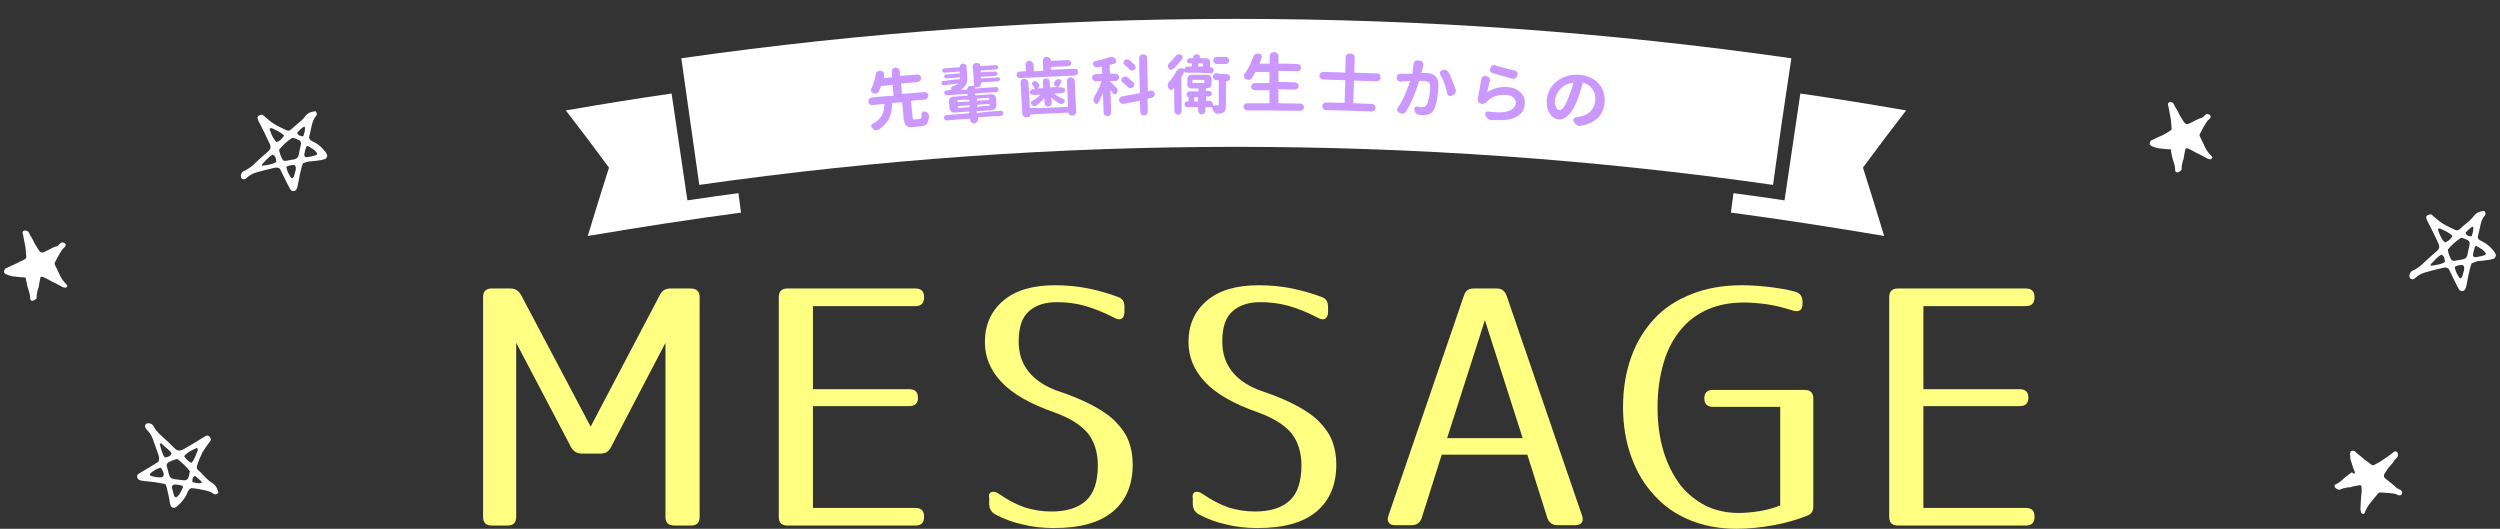 <?xml version="1.0" encoding="utf-8"?>
<!-- Generator: Adobe Illustrator 22.1.0, SVG Export Plug-In . SVG Version: 6.00 Build 0)  -->
<svg version="1.1" id="レイヤー_1" xmlns="http://www.w3.org/2000/svg" xmlns:xlink="http://www.w3.org/1999/xlink" x="0px" y="0px" width="695px" height="147px" viewBox="0 0 695 147" style="enable-background:new 0 0 695 147;" xml:space="preserve">
<rect x="0" y="0" width="695" height="147" fill="#333333" stroke="none"/>
<style type="text/css">
	.st0{fill:#FFFF82;}
	.st1{fill:#FFFFFF;}
	.st2{fill:#CB98FF;}
</style>
<g>
	<g>
		<g>
			<path class="st0" d="M194.5,82.6v61.1c0,1.6-0.8,2.4-2.4,2.4h-4.7c-1.6,0-2.4-0.8-2.4-2.4V95.3l-15.2,29.1
				c-0.6,1.2-1.6,1.7-2.9,1.7h-5.2c-1.3,0-2.2-0.6-2.9-1.7l-15.3-29.1v48.4c0,1.6-0.8,2.4-2.4,2.4h-4.4c-1.6,0-2.4-0.8-2.4-2.4V82.6
				c0-1.6,0.8-2.4,2.4-2.4h5.2c1.3,0,2.2,0.6,2.9,1.7l19.4,36.7l19.3-36.7c0.6-1.2,1.6-1.7,2.9-1.7h5.5
				C193.7,80.2,194.5,81,194.5,82.6z"/>
			<path class="st0" d="M256.9,82.6L256.9,82.6c0,1.7-0.8,2.5-2.4,2.5H226v23.1h26.8c1.6,0,2.4,0.8,2.4,2.4c0,1.5-0.8,2.3-2.4,2.3
				H226v28.3h28.5c1.6,0,2.4,0.8,2.4,2.4v0.1c0,1.6-0.8,2.4-2.4,2.4h-35.6c-1.6,0-2.4-0.8-2.4-2.4V82.6c0-1.6,0.8-2.4,2.4-2.4h35.6
				C256.1,80.2,256.9,81,256.9,82.6z"/>
			<path class="st0" d="M275.6,136.8c0.6-0.2,1.3-0.1,2.1,0.5c2.6,1.8,5,3,7.3,3.8c2.3,0.7,4.7,1.1,7.3,1.1c4.2,0,7.4-1,9.6-3
				c2.2-2,3.3-5.3,3.3-9.8c0-3.7-1-6.8-2.9-9.1c-2-2.3-5.1-4.2-9.3-5.7c-6.6-2.3-11.5-5.1-14.6-8.4c-3.1-3.3-4.6-7-4.6-11.1
				c0-4.8,1.7-8.6,5.1-11.5c3.4-2.9,8.2-4.3,14.4-4.3c3.3,0,6.3,0.3,9.3,0.9c2.9,0.6,5.7,1.4,8.3,2.4c1.2,0.4,1.7,1.3,1.7,2.8v1.4
				c0,0.9-0.3,1.5-0.8,1.8c-0.5,0.3-1.2,0.2-2.1-0.3c-2.9-1.5-5.7-2.6-8.2-3.3c-2.5-0.7-5.1-1-7.7-1c-3.2,0-5.8,0.8-7.7,2.5
				c-2,1.7-2.9,4.5-2.9,8.5c0,3.4,1,6.2,2.9,8.5c1.9,2.3,4.6,4,8,5.2c3.9,1.3,7.2,2.7,9.8,4.1c2.6,1.4,4.8,2.9,6.4,4.6
				c1.6,1.7,2.8,3.4,3.5,5.3c0.7,1.9,1.1,4,1.1,6.4c0,5.6-1.8,10-5.5,13.1c-3.7,3.1-9.1,4.6-16.4,4.6c-3,0-5.9-0.3-8.7-1
				c-2.8-0.6-5.4-1.6-7.6-2.8c-1.1-0.6-1.7-1.6-1.7-2.9v-1.7C274.8,137.7,275,137,275.6,136.8z"/>
			<path class="st0" d="M332.2,136.8c0.6-0.2,1.3-0.1,2.1,0.5c2.6,1.8,5,3,7.3,3.8c2.3,0.7,4.7,1.1,7.3,1.1c4.2,0,7.4-1,9.6-3
				c2.2-2,3.3-5.3,3.3-9.8c0-3.7-1-6.8-2.9-9.1c-2-2.3-5.1-4.2-9.3-5.7c-6.6-2.3-11.5-5.1-14.6-8.4c-3.1-3.3-4.6-7-4.6-11.1
				c0-4.8,1.7-8.6,5.1-11.5c3.4-2.9,8.2-4.3,14.4-4.3c3.3,0,6.3,0.3,9.3,0.9c2.9,0.6,5.7,1.4,8.3,2.4c1.2,0.4,1.7,1.3,1.7,2.8v1.4
				c0,0.9-0.3,1.5-0.8,1.8c-0.5,0.3-1.2,0.2-2.1-0.3c-2.9-1.5-5.7-2.6-8.2-3.3c-2.5-0.7-5.1-1-7.7-1c-3.2,0-5.8,0.8-7.7,2.5
				c-2,1.7-2.9,4.5-2.9,8.5c0,3.4,1,6.2,2.9,8.5c1.9,2.3,4.6,4,8,5.2c3.9,1.3,7.2,2.7,9.8,4.1c2.6,1.4,4.8,2.9,6.4,4.6
				c1.6,1.7,2.8,3.4,3.5,5.3c0.7,1.9,1.1,4,1.1,6.4c0,5.6-1.8,10-5.5,13.1c-3.7,3.1-9.1,4.6-16.4,4.6c-3,0-5.9-0.3-8.7-1
				c-2.8-0.6-5.4-1.6-7.6-2.8c-1.1-0.6-1.7-1.6-1.7-2.9v-1.7C331.4,137.7,331.7,137,332.2,136.8z"/>
			<path class="st0" d="M416.1,80.2c1.3,0,2.2,0.6,2.7,1.9l21,61.2c0.3,0.9,0.3,1.5-0.1,2c-0.4,0.5-1,0.7-1.8,0.7H433
				c-1.4,0-2.3-0.6-2.8-1.9l-5.6-17.7h-23.8l-5.6,17.7c-0.5,1.3-1.4,1.9-2.8,1.9h-4.5c-0.9,0-1.5-0.2-1.8-0.7
				c-0.4-0.5-0.4-1.2-0.1-2l21-61.2c0.4-1.3,1.3-1.9,2.7-1.9H416.1z M423.3,121.8L412.8,89l-10.5,32.8H423.3z"/>
			<path class="st0" d="M502.3,143.4c-2.8,1.1-5.9,2-9.2,2.6c-3.3,0.6-6.8,1-10.4,1c-4.7,0-9-0.8-12.9-2.4c-3.9-1.6-7.2-3.9-9.9-6.9
				c-2.8-3-4.9-6.5-6.4-10.7c-1.5-4.1-2.3-8.8-2.3-13.8c0-5.2,0.8-9.8,2.3-14c1.5-4.2,3.7-7.7,6.5-10.7s6.3-5.2,10.4-6.8
				c4.1-1.6,8.7-2.4,13.8-2.4c2.7,0,5.3,0.2,7.8,0.5c2.5,0.3,4.9,0.7,7.1,1.3c1.3,0.4,2,1.3,2,2.7v0.6c0,1.8-0.9,2.5-2.8,1.9
				c-2.5-0.8-4.9-1.4-7-1.7c-2.2-0.3-4.3-0.5-6.5-0.5c-3.7,0-7,0.6-10,1.9c-3,1.3-5.5,3.2-7.5,5.6c-2.1,2.5-3.7,5.5-4.8,9.2
				c-1.1,3.7-1.7,7.8-1.7,12.5c0,4.6,0.6,8.7,1.7,12.3c1.1,3.6,2.7,6.6,4.6,9.2c2,2.5,4.4,4.4,7.1,5.8c2.7,1.3,5.8,2,9.1,2
				c2,0,3.9-0.2,5.8-0.5c1.9-0.3,3.8-0.8,5.8-1.6v-27.4h-18.7c-1.6,0-2.4-0.8-2.4-2.4c0-1.5,0.8-2.3,2.4-2.3h25.5
				c1.6,0,2.4,0.8,2.4,2.4v30.1C504.1,142.1,503.5,143,502.3,143.4z"/>
			<path class="st0" d="M565.6,82.6L565.6,82.6c0,1.7-0.8,2.5-2.4,2.5h-28.5v23.1h26.8c1.6,0,2.4,0.8,2.4,2.4c0,1.5-0.8,2.3-2.4,2.3
				h-26.8v28.3h28.5c1.6,0,2.4,0.8,2.4,2.4v0.1c0,1.6-0.8,2.4-2.4,2.4h-35.6c-1.6,0-2.4-0.8-2.4-2.4V82.6c0-1.6,0.8-2.4,2.4-2.4
				h35.6C564.8,80.2,565.6,81,565.6,82.6z"/>
		</g>
		<g>
			<g>
				<g>
					<path class="st1" d="M492.9,51.4c-99-14.1-199.5-14.1-298.5,0c-1.7-11.7-3.3-23.5-5-35.2c102.3-14.6,206.2-14.6,308.6,0
						C496.2,27.9,494.5,39.7,492.9,51.4z"/>
					<g>
						<path class="st1" d="M529.9,30.7c-9.8-1.7-19.6-3.3-29.4-4.7c-1.5,9.9-2.9,19.8-4.4,29.7c-4.7-0.7-9.5-1.4-14.2-2
							c-0.2,1.8-0.5,3.6-0.7,5.4c14.2,1.9,28.4,4.1,42.6,6.5c-1.9-6.3-3.9-12.7-5.9-19C521.8,41.3,525.8,36,529.9,30.7z"/>
						<path class="st1" d="M157.3,30.7c9.8-1.7,19.6-3.3,29.4-4.7c1.5,9.9,2.9,19.8,4.4,29.7c4.7-0.7,9.5-1.4,14.2-2
							c0.2,1.8,0.5,3.6,0.7,5.4c-14.2,1.9-28.4,4.1-42.6,6.5c1.9-6.3,3.9-12.7,5.9-19C165.4,41.3,161.4,36,157.3,30.7z"/>
					</g>
				</g>
				<g>
					<path class="st2" d="M254,33.2c0.5,0,1.1-0.1,1.6-0.1c0.2,0,0.4-0.1,0.5-0.3c0.1-0.2,0.1-0.6,0.1-1.2c0-0.2,0.1-0.4,0.3-0.5
						c0.1-0.1,0.2-0.1,0.3-0.1c0.1,0,0.2,0,0.3,0c0,0,0,0,0.1,0c0.3,0.1,0.6,0.3,0.8,0.5c0.1,0.2,0.2,0.4,0.3,0.6c0,0.1,0,0.1,0,0.2
						c-0.1,1-0.3,1.7-0.6,2.1c-0.3,0.4-0.9,0.6-1.6,0.7c-0.7,0.1-1.4,0.1-2.1,0.2c-1,0.1-1.7,0-2.1-0.4c-0.4-0.4-0.6-1.1-0.7-2.1
						c-0.1-1.4-0.2-2.8-0.4-4.3c0-0.1-0.1-0.1-0.2-0.1c-0.8,0.1-1.6,0.1-2.4,0.2c-0.1,0-0.1,0.1-0.2,0.2c0,0.6-0.1,1.2-0.1,1.7
						c-0.1,0.5-0.2,1-0.4,1.6c-0.2,0.6-0.4,1.1-0.7,1.5c-0.3,0.4-0.7,0.9-1.1,1.3c-0.5,0.4-1,0.9-1.6,1.2c-0.2,0.1-0.3,0.1-0.4,0.1
						c-0.1,0-0.3,0-0.4,0c-0.3-0.1-0.5-0.2-0.7-0.5c-0.1-0.1-0.1-0.1-0.2-0.2c-0.1-0.1-0.2-0.3-0.2-0.4c0-0.1,0-0.1,0-0.2
						c0-0.2,0.2-0.4,0.4-0.5c0.6-0.3,1.2-0.7,1.6-1.1c0.4-0.4,0.8-0.9,1-1.3c0.2-0.5,0.4-0.9,0.5-1.4c0.1-0.5,0.1-1,0.2-1.6
						c0-0.1,0-0.1-0.1-0.1c-1.1,0.1-2.1,0.2-3.2,0.3c-0.3,0-0.6,0-0.8-0.2c-0.2-0.2-0.4-0.4-0.4-0.7c0-0.3,0.1-0.5,0.2-0.8
						c0.2-0.2,0.4-0.3,0.7-0.4c2-0.2,4-0.4,6-0.5c0.1,0,0.1-0.1,0.1-0.2c-0.1-0.9-0.2-1.8-0.2-2.7c0-0.1-0.1-0.1-0.2-0.1
						c-1,0.1-2,0.2-2.9,0.3c-0.1,0-0.2,0.1-0.2,0.1c-0.2,0.6-0.4,1.1-0.7,1.5c-0.1,0.3-0.3,0.4-0.6,0.5c-0.1,0-0.2,0-0.3,0
						c-0.2,0-0.4,0-0.6-0.1c0,0,0,0,0,0c-0.3-0.1-0.4-0.3-0.5-0.5c0-0.1-0.1-0.2-0.1-0.2c0-0.2,0-0.3,0.1-0.5c0.6-1.1,1-2.5,1.3-4.1
						c0-0.3,0.2-0.5,0.4-0.7c0.2-0.1,0.4-0.2,0.6-0.2c0.1,0,0.1,0,0.2,0c0.1,0,0.1,0,0.2,0c0.3,0,0.5,0.2,0.7,0.4
						c0.1,0.1,0.2,0.3,0.2,0.5c0,0.1,0,0.2,0,0.3c0,0.2-0.1,0.4-0.1,0.7c0,0,0,0.1,0,0.1c0,0,0.1,0,0.1,0c0.7-0.1,1.4-0.1,2.1-0.2
						c0.1,0,0.1-0.1,0.1-0.2c0-0.4-0.1-0.8-0.1-1.3c0-0.3,0.1-0.6,0.2-0.8c0.2-0.2,0.4-0.3,0.7-0.4c0,0,0.1,0,0.1,0
						c0.3,0,0.6,0.1,0.8,0.2c0.2,0.2,0.4,0.4,0.4,0.7c0,0.4,0.1,0.8,0.1,1.3c0,0.1,0.1,0.1,0.2,0.1c1.5-0.1,3-0.3,4.5-0.4
						c0.3,0,0.6,0.1,0.8,0.2c0.2,0.2,0.3,0.4,0.4,0.7c0,0.3-0.1,0.5-0.3,0.8c-0.2,0.2-0.4,0.3-0.7,0.4c-1.5,0.1-3,0.3-4.5,0.4
						c-0.1,0-0.1,0.1-0.1,0.1c0.1,0.9,0.2,1.8,0.2,2.7c0,0.1,0.1,0.1,0.2,0.1c2-0.2,4-0.3,6-0.5c0.3,0,0.6,0.1,0.8,0.2
						c0.2,0.2,0.4,0.4,0.4,0.7c0,0.3-0.1,0.5-0.3,0.8c-0.2,0.2-0.4,0.3-0.7,0.4c-1.2,0.1-2.4,0.2-3.7,0.3c-0.1,0-0.1,0.1-0.1,0.2
						c0.1,1.4,0.2,2.8,0.4,4.3c0,0.3,0.1,0.5,0.2,0.6C253.5,33.2,253.7,33.2,254,33.2z"/>
					<path class="st2" d="M278.2,30.8c0.2,0,0.4,0,0.5,0.2c0.2,0.1,0.2,0.3,0.2,0.5c0,0.2-0.1,0.4-0.2,0.5c-0.1,0.1-0.3,0.2-0.5,0.2
						c-2.1,0.1-4.2,0.3-6.2,0.4c-0.1,0-0.1,0.1-0.1,0.2c0,0.1,0,0.2,0,0.3c0,0.3-0.1,0.6-0.3,0.8c-0.2,0.2-0.4,0.3-0.7,0.4
						c0,0,0,0,0,0c-0.3,0-0.6-0.1-0.8-0.2c-0.2-0.2-0.3-0.4-0.4-0.7c0-0.1,0-0.2,0-0.3c0-0.1-0.1-0.1-0.2-0.1
						c-2.1,0.1-4.2,0.3-6.3,0.5c-0.2,0-0.4,0-0.5-0.2c-0.2-0.1-0.2-0.3-0.3-0.5c0-0.2,0-0.4,0.2-0.5c0.1-0.2,0.3-0.2,0.5-0.3
						c2.1-0.2,4.2-0.3,6.3-0.5c0.1,0,0.1-0.1,0.1-0.1c0-0.1,0-0.2,0-0.3c0-0.1-0.1-0.1-0.2-0.1c-1.4,0.1-2.7,0.2-4.1,0.3
						c-0.3,0-0.6-0.1-0.8-0.3c-0.2-0.2-0.3-0.4-0.4-0.7c-0.1-0.7-0.1-1.5-0.2-2.2c0-0.3,0.1-0.5,0.3-0.8c0.2-0.2,0.4-0.3,0.7-0.4
						c1.4-0.1,2.7-0.2,4.1-0.3c0.1,0,0.1-0.1,0.1-0.2c0-0.1,0-0.2,0-0.2c0-0.1-0.1-0.1-0.2-0.1c-1.9,0.1-3.7,0.3-5.6,0.4
						c-0.2,0-0.4,0-0.5-0.2c-0.1-0.1-0.2-0.3-0.2-0.5c0-0.2,0-0.4,0.2-0.5c0.1-0.1,0.3-0.2,0.5-0.2c0.4,0,0.8-0.1,1.2-0.1
						c0,0,0,0,0.1,0c0,0,0,0,0-0.1c-0.1-0.2-0.2-0.3-0.1-0.5c0.1-0.2,0.2-0.3,0.4-0.4c0.7-0.2,1.3-0.5,1.6-0.8c0,0,0,0,0,0
						c0,0,0,0,0,0c-1,0.1-2.3,0.3-3.9,0.5c-0.2,0-0.3,0-0.5-0.1c-0.1-0.1-0.2-0.2-0.3-0.4c0-0.2,0-0.3,0.1-0.5
						c0.1-0.1,0.3-0.2,0.4-0.2c1.8-0.2,3.4-0.4,4.6-0.5c0.1,0,0.1-0.1,0.1-0.2c0-0.1,0-0.1,0-0.2c0-0.1-0.1-0.1-0.1-0.1
						c-1.2,0.1-2.5,0.2-3.7,0.3c-0.2,0-0.3,0-0.4-0.1c-0.1-0.1-0.2-0.2-0.2-0.4c0-0.2,0-0.3,0.1-0.4c0.1-0.1,0.2-0.2,0.4-0.2
						c1.2-0.1,2.5-0.2,3.7-0.3c0.1,0,0.1-0.1,0.1-0.1c0-0.1,0-0.2,0-0.3c0-0.1-0.1-0.1-0.1-0.1c-1.4,0.1-2.8,0.2-4.1,0.3
						c-0.2,0-0.3,0-0.5-0.2c-0.1-0.1-0.2-0.3-0.2-0.4c0-0.2,0-0.3,0.2-0.4c0.1-0.1,0.3-0.2,0.4-0.2c1.4-0.1,2.8-0.2,4.2-0.3
						c0.1,0,0.1,0,0.1-0.1c0-0.2,0.1-0.4,0.2-0.6c0.2-0.2,0.4-0.3,0.6-0.3c0,0,0.1,0,0.1,0c0.3,0,0.5,0.1,0.7,0.2
						c0.2,0.2,0.3,0.4,0.3,0.7c0.1,1,0.1,2,0.2,3c0.1,1.5-0.5,2.6-1.9,3.4c0,0,0,0,0,0c0,0,0,0,0,0c0.6,0,1.2-0.1,1.8-0.1
						c0.1,0,0.1,0,0.1-0.1c0-0.2,0.1-0.4,0.2-0.6c0.2-0.2,0.4-0.3,0.6-0.3c0.3,0,0.7,0,1-0.1c0.1,0,0.1,0,0.1-0.1
						c-0.1-1.7-0.2-3.5-0.4-5.2c0-0.3,0.1-0.5,0.3-0.7c0.2-0.2,0.4-0.3,0.7-0.3c0.1,0,0.1,0,0.2,0c0.2,0,0.4,0.1,0.6,0.2
						c0.2,0.1,0.3,0.3,0.3,0.6c0,0.1,0,0.1,0.1,0.1c1.4-0.1,2.8-0.2,4.2-0.3c0.2,0,0.3,0,0.5,0.2c0.1,0.1,0.2,0.2,0.2,0.4
						c0,0.2,0,0.3-0.2,0.4c-0.1,0.1-0.3,0.2-0.4,0.2c-1.4,0.1-2.8,0.2-4.2,0.3c-0.1,0-0.1,0.1-0.1,0.1c0,0.1,0,0.2,0,0.3
						c0,0.1,0.1,0.1,0.1,0.1c1.3-0.1,2.6-0.2,3.9-0.2c0.2,0,0.3,0,0.5,0.2c0.1,0.1,0.2,0.2,0.2,0.4c0,0.2,0,0.3-0.2,0.4
						c-0.1,0.1-0.3,0.2-0.4,0.2c-1.3,0.1-2.6,0.2-3.9,0.2c-0.1,0-0.1,0.1-0.1,0.1c0,0.1,0,0.2,0,0.3c0,0.1,0.1,0.1,0.1,0.1
						c1.5-0.1,3-0.2,4.5-0.3c0.2,0,0.3,0,0.5,0.1c0.1,0.1,0.2,0.2,0.2,0.4c0,0.2,0,0.3-0.2,0.4c-0.1,0.1-0.3,0.2-0.4,0.2
						c-1.5,0.1-3,0.2-4.5,0.3c-0.1,0-0.1,0.1-0.1,0.2c0,0,0,0,0,0c0,0.3-0.1,0.5-0.3,0.8c-0.2,0.2-0.4,0.3-0.7,0.4
						c-0.2,0-0.4,0-0.7,0c-0.1,0-0.1,0.1-0.1,0.1c0,0,0,0.1,0,0.1c0,0.1,0.1,0.1,0.2,0.1c1.9-0.1,3.8-0.3,5.7-0.4
						c0.2,0,0.4,0,0.5,0.2c0.1,0.1,0.2,0.3,0.2,0.5c0,0.2,0,0.4-0.2,0.5c-0.1,0.1-0.3,0.2-0.5,0.2c-1.9,0.1-3.8,0.2-5.7,0.4
						c-0.1,0-0.1,0.1-0.1,0.2c0,0.1,0,0.2,0,0.2c0,0.1,0.1,0.1,0.2,0.1c1.5-0.1,2.9-0.2,4.4-0.3c0.3,0,0.6,0.1,0.8,0.3
						c0.2,0.2,0.3,0.4,0.4,0.7c0,0.7,0.1,1.5,0.1,2.2c0,0.3-0.1,0.5-0.3,0.8c-0.2,0.2-0.4,0.3-0.7,0.4c-1.5,0.1-2.9,0.2-4.4,0.3
						c-0.1,0-0.1,0.1-0.1,0.1c0,0.1,0,0.2,0,0.3c0,0.1,0.1,0.1,0.2,0.1C274,31.1,276.1,30.9,278.2,30.8z M266.3,27.8
						c-0.1,0-0.1,0.1-0.1,0.2c0,0.1,0,0.2,0,0.3c0,0.1,0.1,0.1,0.2,0.1c1-0.1,2-0.1,3-0.2c0.1,0,0.1-0.1,0.1-0.1c0-0.1,0-0.2,0-0.3
						c0-0.1-0.1-0.1-0.2-0.1C268.2,27.7,267.3,27.7,266.3,27.8z M266.3,29.9c0,0.1,0.1,0.1,0.2,0.1c1-0.1,2-0.1,3-0.2
						c0.1,0,0.1-0.1,0.1-0.1c0-0.1,0-0.2,0-0.3c0-0.1-0.1-0.1-0.2-0.1c-1,0.1-2,0.1-3,0.2c-0.1,0-0.1,0.1-0.1,0.2
						C266.3,29.6,266.3,29.8,266.3,29.9z M275,27.3c0-0.1-0.1-0.1-0.2-0.1c-1,0.1-2.1,0.1-3.1,0.2c-0.1,0-0.1,0.1-0.1,0.2
						c0,0.1,0,0.2,0,0.3c0,0.1,0.1,0.1,0.2,0.1c1-0.1,2.1-0.1,3.1-0.2c0.1,0,0.1-0.1,0.1-0.1C275,27.6,275,27.5,275,27.3z M275,29.4
						c0.1,0,0.1-0.1,0.1-0.1c0-0.1,0-0.2,0-0.3c0-0.1-0.1-0.1-0.2-0.1c-1,0.1-2.1,0.1-3.1,0.2c-0.1,0-0.1,0.1-0.1,0.2
						c0,0.1,0,0.2,0,0.3c0,0.1,0.1,0.1,0.2,0.1C272.9,29.5,273.9,29.5,275,29.4z"/>
					<path class="st2" d="M292.2,19.3c0,0.1,0,0.1,0.1,0.1c2.1-0.1,4.2-0.2,6.4-0.3c0.3,0,0.5,0.1,0.7,0.2c0.2,0.2,0.3,0.4,0.3,0.7
						c0,0.3-0.1,0.5-0.3,0.7c-0.2,0.2-0.4,0.3-0.7,0.3c-5,0.2-10.1,0.5-15.1,0.7c-0.3,0-0.5-0.1-0.7-0.2c-0.2-0.2-0.3-0.4-0.3-0.6
						c0-0.3,0.1-0.5,0.2-0.7c0.2-0.2,0.4-0.3,0.7-0.3c0.5,0,1.1-0.1,1.6-0.1c0.1,0,0.1-0.1,0.1-0.1c0-0.6-0.1-1.2-0.1-1.8
						c0-0.3,0.1-0.5,0.3-0.7c0.2-0.2,0.4-0.3,0.7-0.3c0.3,0,0.5,0.1,0.8,0.3c0.2,0.2,0.3,0.4,0.4,0.7c0,0.6,0.1,1.2,0.1,1.8
						c0,0.1,0.1,0.1,0.2,0.1c0.8,0,1.5-0.1,2.3-0.1c0.1,0,0.1-0.1,0.1-0.1c0-0.9-0.1-1.8-0.1-2.7c0-0.3,0.1-0.5,0.3-0.8
						c0.2-0.2,0.5-0.3,0.7-0.3c0,0,0,0,0.1,0c0.3,0,0.5,0.1,0.8,0.3c0.2,0.2,0.3,0.4,0.3,0.7c0,0.1,0,0.1,0.1,0.1
						c1.6-0.1,3.1-0.1,4.7-0.2c0.2,0,0.5,0.1,0.6,0.2c0.2,0.2,0.3,0.4,0.3,0.6c0,0.2-0.1,0.4-0.2,0.6c-0.2,0.2-0.4,0.3-0.6,0.3
						c-1.6,0.1-3.1,0.1-4.7,0.2c-0.1,0-0.1,0-0.1,0.1C292.1,18.8,292.1,19,292.2,19.3z M296.8,29.7c0.1,0,0.1,0,0.1-0.1
						c-0.1-2.3-0.2-4.7-0.3-7c0-0.3,0.1-0.5,0.3-0.8c0.2-0.2,0.5-0.3,0.7-0.3c0,0,0,0,0,0c0.3,0,0.6,0.1,0.8,0.3
						c0.2,0.2,0.3,0.4,0.4,0.7c0.1,2.9,0.2,5.8,0.4,8.6c0,0.3-0.1,0.5-0.3,0.7c-0.2,0.2-0.4,0.3-0.7,0.3c-0.1,0-0.3,0-0.4,0
						c-0.2,0-0.3-0.1-0.5-0.2c-0.1-0.1-0.2-0.3-0.2-0.5c0-0.1,0-0.1-0.1-0.1c-3.5,0.2-7,0.3-10.5,0.5c-0.1,0-0.1,0-0.1,0.1
						c0,0.2,0,0.3-0.2,0.5c-0.1,0.1-0.3,0.2-0.5,0.2c-0.1,0-0.3,0-0.4,0c-0.3,0-0.5-0.1-0.8-0.3c-0.2-0.2-0.3-0.4-0.3-0.7
						c-0.2-2.9-0.3-5.8-0.5-8.7c0-0.3,0.1-0.5,0.3-0.7c0.2-0.2,0.4-0.3,0.7-0.3c0.3,0,0.5,0.1,0.8,0.3c0.2,0.2,0.3,0.4,0.4,0.7
						c0.1,2.3,0.3,4.7,0.4,7c0,0.1,0,0.1,0.1,0.1C289.9,30.1,293.3,29.9,296.8,29.7z M292.1,29.3c-0.2,0.2-0.4,0.3-0.7,0.3
						c-0.3,0-0.5-0.1-0.7-0.2c-0.2-0.2-0.3-0.4-0.3-0.6c0-0.5,0-0.9-0.1-1.4c0,0,0,0,0,0c0,0,0,0-0.1,0c-0.6,0.7-1.3,1.4-2,1.9
						c-0.2,0.1-0.3,0.2-0.5,0.2c-0.1,0-0.2,0-0.2,0c-0.3,0-0.5-0.2-0.7-0.4c-0.1-0.1-0.2-0.3-0.2-0.4c0,0,0-0.1,0-0.1
						c0-0.2,0.1-0.4,0.3-0.5c0.9-0.5,1.6-1,2.3-1.7c0,0,0,0,0-0.1c0,0,0,0,0,0c-0.7,0-1.3,0.1-2,0.1c-0.2,0-0.4-0.1-0.6-0.2
						c-0.2-0.1-0.3-0.3-0.3-0.5c0-0.2,0.1-0.4,0.2-0.6c0.2-0.2,0.3-0.2,0.6-0.3c0.2,0,0.4,0,0.5,0c0,0,0.1,0,0.1,0c0,0,0-0.1,0-0.1
						c-0.2-0.4-0.4-0.7-0.7-1.1c-0.1-0.1-0.2-0.3-0.1-0.5c0-0.2,0.2-0.3,0.3-0.4c0.1-0.1,0.3-0.1,0.4-0.1c0.1,0,0.2,0,0.3,0
						c0.2,0,0.4,0.2,0.6,0.3c0.1,0.1,0.2,0.3,0.3,0.4c0.1,0.2,0.1,0.3,0.2,0.4c0,0.1,0,0.2-0.1,0.3c-0.1,0.3-0.3,0.5-0.5,0.6
						c0,0-0.1,0-0.1,0c0,0,0,0,0,0c0,0,0,0,0,0c0.5,0,1.1-0.1,1.6-0.1c0.1,0,0.1,0,0.1-0.1c0-0.5-0.1-1.1-0.1-1.6
						c0-0.3,0.1-0.5,0.2-0.7c0.2-0.2,0.4-0.3,0.7-0.3c0.3,0,0.5,0.1,0.7,0.2c0.2,0.2,0.3,0.4,0.3,0.6c0,0.5,0.1,1.1,0.1,1.6
						c0,0.1,0,0.1,0.1,0.1c0.6,0,1.2-0.1,1.9-0.1c0,0,0,0,0,0c0,0,0,0,0,0c-0.1,0-0.1,0-0.2-0.1c-0.3-0.1-0.5-0.3-0.6-0.5
						c0-0.1-0.1-0.2-0.1-0.3c0-0.2,0-0.3,0.1-0.4c0.1-0.1,0.1-0.2,0.2-0.3c0.1-0.2,0.3-0.4,0.5-0.5c0.1-0.1,0.3-0.1,0.4-0.1
						c0.1,0,0.2,0,0.3,0c0.2,0.1,0.4,0.2,0.5,0.4c0,0.1,0.1,0.2,0.1,0.2c0,0.1,0,0.3-0.1,0.4c-0.3,0.5-0.6,0.9-0.8,1.2
						c0,0,0,0,0,0.1c0,0,0,0,0.1,0c0.3,0,0.6,0,0.9,0c0.2,0,0.4,0.1,0.6,0.2c0.2,0.1,0.3,0.3,0.3,0.5c0,0.2-0.1,0.4-0.2,0.6
						c-0.2,0.2-0.3,0.2-0.6,0.3c-0.7,0-1.4,0.1-2.1,0.1c0,0,0,0,0,0c0,0,0,0,0,0.1c0.7,0.6,1.5,1.1,2.4,1.4c0.2,0.1,0.3,0.2,0.4,0.4
						c0,0,0,0.1,0,0.1c0,0.2,0,0.3-0.1,0.5c-0.2,0.2-0.4,0.3-0.6,0.4c-0.1,0-0.2,0-0.2,0c-0.2,0-0.3,0-0.5-0.1
						c-0.8-0.4-1.5-0.9-2.2-1.6c0,0,0,0-0.1,0c0,0,0,0,0,0c0,0.5,0,0.9,0.1,1.4C292.4,28.9,292.3,29.1,292.1,29.3z"/>
					<path class="st2" d="M310.3,24.3c0.2,0.2,0.3,0.5,0.4,0.8c0,0.3-0.1,0.5-0.2,0.8c0,0,0,0,0,0c-0.1,0.2-0.3,0.3-0.5,0.3
						c0,0,0,0-0.1,0c-0.2,0-0.4-0.1-0.6-0.3c-0.2-0.3-0.4-0.6-0.6-0.9c0,0,0,0,0,0c0,0,0,0,0,0c0.1,2.1,0.1,4.1,0.2,6.2
						c0,0.3-0.1,0.5-0.3,0.8c-0.2,0.2-0.4,0.3-0.7,0.3c-0.3,0-0.6-0.1-0.8-0.3c-0.2-0.2-0.3-0.4-0.3-0.7c-0.1-1.8-0.1-3.6-0.2-5.4
						c0,0,0,0,0,0c0,0,0,0,0,0c-0.4,1.1-0.9,2-1.3,2.7c-0.1,0.2-0.2,0.3-0.4,0.3c0,0-0.1,0-0.1,0c-0.2,0-0.4-0.1-0.5-0.3
						c0-0.1-0.1-0.1-0.1-0.2c-0.1-0.2-0.2-0.5-0.2-0.7c0,0,0-0.1,0-0.1c0-0.3,0.1-0.6,0.3-0.9c0.7-1.1,1.4-2.5,1.9-4
						c0,0,0-0.1,0-0.1c0,0,0,0-0.1,0c-0.5,0-0.9,0-1.4,0c-0.3,0-0.5-0.1-0.8-0.3c-0.2-0.2-0.3-0.4-0.3-0.7c0-0.3,0.1-0.5,0.3-0.7
						c0.2-0.2,0.4-0.3,0.7-0.3c0.6,0,1.1,0,1.7-0.1c0.1,0,0.1,0,0.1-0.1c0-0.6,0-1.2-0.1-1.8c0-0.1,0-0.1-0.1-0.1
						c-0.5,0.1-0.9,0.2-1.1,0.2c0,0-0.1,0-0.1,0c-0.2,0-0.4,0-0.6-0.1c-0.2-0.1-0.4-0.3-0.5-0.6c0-0.1-0.1-0.2-0.1-0.3
						c0-0.1,0-0.2,0.1-0.3c0.1-0.2,0.3-0.3,0.5-0.4c1.5-0.3,2.9-0.7,4.1-1.1c0.2-0.1,0.3-0.1,0.5-0.1c0.1,0,0.3,0,0.4,0.1
						c0.3,0.1,0.6,0.2,0.7,0.5c0,0,0,0,0,0.1c0.1,0.1,0.2,0.3,0.2,0.4c0,0.1,0,0.2,0,0.3c-0.1,0.3-0.3,0.4-0.5,0.5
						c-0.4,0.1-0.8,0.2-1.2,0.3c-0.1,0-0.1,0.1-0.1,0.2c0,0.7,0,1.5,0.1,2.2c0,0.1,0.1,0.1,0.2,0.1c0.4,0,0.9,0,1.3,0
						c0.3,0,0.5,0.1,0.7,0.3c0.2,0.2,0.3,0.4,0.3,0.7c0,0.3-0.1,0.5-0.3,0.7c-0.2,0.2-0.4,0.3-0.7,0.3c-0.5,0-0.9,0-1.4,0
						c0,0-0.1,0-0.1,0.1c0,0,0,0.1,0.1,0.1C308.9,22.9,309.5,23.5,310.3,24.3z M321,26c0,0.1,0,0.1,0,0.2c0,0.2-0.1,0.4-0.2,0.6
						c-0.2,0.2-0.4,0.4-0.7,0.4c-0.3,0.1-0.7,0.1-1,0.2c-0.1,0-0.1,0.1-0.1,0.2c0,1.1,0.1,2.3,0.1,3.4c0,0.3-0.1,0.5-0.3,0.8
						c-0.2,0.2-0.5,0.3-0.7,0.3c0,0,0,0,0,0c-0.3,0-0.6-0.1-0.8-0.3c-0.2-0.2-0.3-0.4-0.3-0.7c0-1-0.1-2-0.1-3
						c0-0.1-0.1-0.1-0.1-0.1c-1.5,0.3-2.9,0.6-4.4,0.9c-0.1,0-0.1,0-0.2,0c-0.2,0-0.4-0.1-0.6-0.2c-0.2-0.2-0.4-0.4-0.5-0.7
						c0-0.1,0-0.1,0-0.2c0-0.2,0.1-0.4,0.2-0.6c0.2-0.2,0.4-0.4,0.7-0.4c1.6-0.3,3.2-0.6,4.8-0.9c0.1,0,0.1-0.1,0.1-0.2
						c-0.1-3.2-0.2-6.3-0.2-9.5c0-0.3,0.1-0.5,0.3-0.8c0.2-0.2,0.5-0.3,0.8-0.3c0,0,0,0,0,0c0.3,0,0.6,0.1,0.8,0.3
						c0.2,0.2,0.3,0.4,0.3,0.7c0.1,3,0.1,6.1,0.2,9.1c0,0.1,0,0.1,0.1,0.1c0.2,0,0.4-0.1,0.7-0.1c0.1,0,0.1,0,0.2,0
						c0.2,0,0.4,0.1,0.6,0.2C320.8,25.5,320.9,25.7,321,26z M315,22.8c0.2,0.2,0.3,0.4,0.3,0.6c0,0.3-0.1,0.6-0.3,0.8
						c-0.2,0.2-0.4,0.3-0.6,0.3c0,0-0.1,0-0.1,0c-0.3,0-0.5-0.1-0.7-0.3c-0.5-0.4-1-0.9-1.6-1.4c-0.2-0.2-0.3-0.4-0.3-0.6
						c0-0.2,0.1-0.4,0.3-0.6c0.2-0.2,0.4-0.3,0.7-0.3c0,0,0,0,0.1,0c0.3,0,0.5,0.1,0.7,0.2C314,22,314.5,22.4,315,22.8z M315.4,18
						c0.2,0.2,0.3,0.4,0.3,0.6c0,0,0,0.1,0,0.1c0,0.3-0.1,0.5-0.3,0.7c-0.2,0.2-0.4,0.2-0.6,0.2c0,0-0.1,0-0.1,0
						c-0.3,0-0.5-0.1-0.7-0.3c-0.4-0.4-0.9-0.9-1.4-1.3c-0.2-0.2-0.3-0.4-0.3-0.6c0-0.2,0.1-0.4,0.3-0.6c0.2-0.2,0.5-0.3,0.7-0.3
						c0,0,0,0,0,0c0.3,0,0.5,0.1,0.7,0.2C314.5,17.2,315,17.6,315.4,18z"/>
					<path class="st2" d="M329.7,20.2c-0.1,0-0.2,0-0.3-0.1c-0.1-0.1-0.1-0.2-0.1-0.3c0,0,0,0,0,0c-0.3,0.6-0.6,1.1-0.8,1.5
						c0,0.1-0.1,0.2-0.1,0.3c0,3.1,0.1,6.2,0.1,9.3c0,0.3-0.1,0.5-0.3,0.7c-0.2,0.2-0.4,0.3-0.7,0.3c-0.3,0-0.5-0.1-0.7-0.3
						c-0.2-0.2-0.3-0.4-0.3-0.7c0-2.2-0.1-4.3-0.1-6.5c0,0,0,0,0,0c0,0,0,0,0,0c-0.1,0.1-0.2,0.2-0.3,0.3c-0.1,0.2-0.3,0.3-0.5,0.3
						c0,0-0.1,0-0.1,0c-0.3,0-0.4-0.2-0.6-0.4c0,0-0.1-0.1-0.1-0.1c-0.1-0.2-0.2-0.5-0.2-0.7c0,0,0-0.1,0-0.1c0-0.3,0.1-0.6,0.3-0.8
						c0.9-1,1.6-2,2.2-3.2c0.1-0.3,0.4-0.4,0.7-0.6c0.1-0.1,0.3-0.1,0.5-0.1c0.1,0,0.3,0,0.4,0c0.2,0.1,0.4,0.1,0.6,0.2
						c0,0,0.1,0,0.1-0.1c0-0.2,0.1-0.3,0.2-0.4c0.1-0.1,0.3-0.2,0.4-0.2c0.4,0,0.7,0,1.1,0c0.1,0,0.1,0,0.2-0.1
						c0-0.3,0.1-0.6,0.1-0.7c0-0.1,0-0.1-0.1-0.1c-0.2,0-0.4,0-0.6,0c-0.2,0-0.4-0.1-0.5-0.2c-0.2-0.1-0.2-0.3-0.2-0.5
						c0-0.2,0.1-0.4,0.2-0.5c0.2-0.2,0.3-0.2,0.5-0.2c0.3,0,0.5,0,0.8,0c0.1,0,0.2,0,0.2-0.1c0-0.1,0-0.1,0-0.2
						c0-0.3,0.2-0.5,0.4-0.6c0.2-0.2,0.4-0.2,0.6-0.2c0,0,0,0,0.1,0c0.3,0,0.5,0.1,0.6,0.3c0.1,0.2,0.2,0.3,0.2,0.5c0,0,0,0.1,0,0.1
						c0,0,0,0.1,0,0.1c0,0.1,0,0.1,0.1,0.1c0.5,0,1.1,0,1.6,0c0.3,0,0.6,0.1,0.8,0.3c0.2,0.2,0.3,0.5,0.3,0.7c0,0.5,0,0.9,0,1.4
						c0,0.1,0,0.1,0.1,0.1c0.2,0,0.4,0.1,0.6,0.2c0.2,0.2,0.3,0.4,0.3,0.6c0,0,0,0,0,0c0,0.2-0.1,0.4-0.2,0.6
						c-0.2,0.2-0.4,0.3-0.6,0.3C334.1,20.2,331.9,20.2,329.7,20.2z M326.7,15.7c0.2-0.3,0.4-0.4,0.7-0.5c0.1-0.1,0.3-0.1,0.4-0.1
						c0.1,0,0.3,0,0.4,0.1c0.3,0.1,0.4,0.2,0.5,0.5c0,0.1,0.1,0.2,0.1,0.2c0,0.2,0,0.3-0.1,0.4c-0.8,1.1-1.7,2.1-2.6,2.9
						c-0.2,0.1-0.3,0.2-0.5,0.2c0,0-0.1,0-0.1,0c-0.3,0-0.5-0.2-0.6-0.4c-0.1-0.2-0.2-0.4-0.2-0.6c0,0,0-0.1,0-0.1
						c0-0.3,0.1-0.5,0.3-0.7C325.6,17.1,326.2,16.4,326.7,15.7z M341,20.6c0.3,0,0.5,0.1,0.7,0.3c0.2,0.2,0.3,0.4,0.3,0.7
						c0,0.3-0.1,0.5-0.3,0.7c-0.2,0.2-0.4,0.3-0.7,0.3c0,0-0.1,0-0.1,0c-0.1,0-0.1,0-0.1,0.1c0,2.2,0,4.5,0,6.7
						c0,0.5-0.1,0.9-0.2,1.2c-0.1,0.3-0.3,0.5-0.6,0.7c-0.3,0.2-0.8,0.3-1.5,0.3c0,0,0,0-0.1,0c-0.3,0-0.5-0.1-0.7-0.3
						c-0.2-0.2-0.4-0.4-0.5-0.7c-0.1-0.3-0.2-0.5-0.2-0.7c0-0.1-0.1-0.1-0.2-0.1c-0.5,0-1.1,0-1.6,0c-0.1,0-0.1,0-0.1,0.1
						c0,0.3,0,0.6,0,0.9c0,0.3-0.1,0.5-0.3,0.7c-0.2,0.2-0.4,0.3-0.7,0.3c-0.3,0-0.5-0.1-0.7-0.3c-0.2-0.2-0.3-0.4-0.3-0.7
						c0-0.3,0-0.6,0-0.9c0-0.1,0-0.1-0.1-0.1c-1,0-2,0-2.9,0c-0.2,0-0.4-0.1-0.6-0.2c-0.2-0.2-0.2-0.3-0.2-0.6
						c0-0.2,0.1-0.4,0.2-0.6c0.2-0.2,0.3-0.2,0.6-0.2c0.1,0,0.1,0,0.2,0c0.1,0,0.1,0,0.1-0.1c0-0.4,0-0.7,0-1.1c0,0,0-0.1-0.1-0.1
						c-0.1,0-0.2,0-0.3-0.1c-0.1-0.1-0.1-0.2-0.1-0.3c0-0.1,0-0.2,0-0.3c0-0.2,0.1-0.4,0.2-0.6c0.2-0.2,0.3-0.2,0.6-0.2
						c0.8,0,1.6,0,2.4,0c0.1,0,0.1,0,0.1-0.1c0-0.2,0-0.4,0-0.6c0-0.1-0.1-0.1-0.1-0.1c-0.6,0-1.3,0-1.9,0c-0.3,0-0.6-0.1-0.8-0.3
						c-0.2-0.2-0.3-0.4-0.3-0.7c0-0.6,0-1.1,0-1.7c0-0.3,0.1-0.5,0.3-0.8c0.2-0.2,0.5-0.3,0.8-0.3c1.5,0,3,0,4.5,0
						c0.3,0,0.6,0.1,0.8,0.3c0.2,0.2,0.3,0.4,0.3,0.7c0,0.6,0,1.1,0,1.7c0,0.3-0.1,0.5-0.3,0.7c-0.2,0.2-0.5,0.3-0.8,0.3
						c-0.1,0-0.2,0-0.3,0c-0.1,0-0.1,0-0.1,0.1c0,0.2,0,0.4,0,0.6c0,0.1,0,0.1,0.1,0.1c0.2,0,0.5,0,0.7,0c0.2,0,0.4,0.1,0.6,0.2
						c0.2,0.2,0.2,0.3,0.2,0.5c0,0.2-0.1,0.4-0.2,0.6c-0.2,0.2-0.3,0.2-0.6,0.2c-0.2,0-0.5,0-0.7,0c-0.1,0-0.1,0-0.1,0.1
						c0,0.3,0,0.7,0,1c0,0.1,0,0.1,0.1,0.1c0.2,0,0.5,0,0.7,0c0.3,0,0.5,0.1,0.8,0.3c0.2,0.2,0.3,0.5,0.3,0.7c0,0.1,0,0.2,0,0.2
						c0,0.1,0,0.1,0.1,0.1c0.3,0,0.6,0,0.8,0c0.2,0,0.3,0,0.4,0c0.1,0,0.2,0,0.2,0c0,0,0.1-0.1,0.1-0.2c0-2.2,0-4.5,0-6.7
						c0-0.1,0-0.1-0.1-0.1c-0.2,0-0.3,0-0.5,0c-0.3,0-0.5-0.1-0.7-0.3c-0.2-0.2-0.3-0.4-0.3-0.7c0-0.3,0.1-0.5,0.3-0.7
						c0.2-0.2,0.4-0.3,0.7-0.3C339,20.6,340,20.6,341,20.6z M331.6,22.2c-0.1,0-0.1,0-0.1,0.1c0,0.2,0,0.5,0,0.7
						c0,0.1,0,0.1,0.1,0.1c1,0,2,0,3.1,0c0.1,0,0.1,0,0.1-0.1c0-0.2,0-0.5,0-0.7c0-0.1,0-0.1-0.1-0.1
						C333.7,22.2,332.7,22.2,331.6,22.2z M332,28.1c0,0.1,0,0.1,0.1,0.1c0.3,0,0.5,0,0.8,0c0.1,0,0.1,0,0.1-0.1c0-0.3,0-0.7,0-1
						c0-0.1-0.1-0.1-0.1-0.1c-0.3,0-0.5,0-0.8,0c-0.1,0-0.1,0-0.1,0.1C332,27.5,332,27.8,332,28.1z M334.4,17.7
						c0-0.1-0.1-0.1-0.1-0.1c-0.3,0-0.7,0-1,0c-0.1,0-0.1,0-0.1,0.1c0,0.1-0.1,0.2-0.1,0.4c0,0.2-0.1,0.3-0.1,0.3
						c0,0.1,0,0.1,0.1,0.1c0.4,0,0.8,0,1.2,0c0.1,0,0.1,0,0.1-0.1C334.4,18.1,334.4,17.9,334.4,17.7z M340.7,15.8
						c0.3,0,0.5,0.1,0.7,0.3c0.2,0.2,0.3,0.4,0.3,0.7c0,0.3-0.1,0.5-0.3,0.7c-0.2,0.2-0.4,0.3-0.7,0.3c-0.8,0-1.6,0-2.4,0
						c-0.3,0-0.5-0.1-0.7-0.3c-0.2-0.2-0.3-0.4-0.3-0.7c0-0.3,0.1-0.5,0.3-0.7c0.2-0.2,0.4-0.3,0.7-0.3
						C339.1,15.8,339.9,15.8,340.7,15.8z"/>
					<path class="st2" d="M355.4,28.6c0,0.1,0,0.1,0.1,0.1c2,0,4,0.1,6,0.1c0.3,0,0.5,0.1,0.7,0.3c0.2,0.2,0.3,0.5,0.3,0.7
						c0,0,0,0,0,0c0,0.3-0.1,0.5-0.3,0.7c-0.2,0.2-0.5,0.3-0.8,0.3c-4.9-0.1-9.7-0.1-14.6-0.1c-0.3,0-0.5-0.1-0.8-0.3
						c-0.2-0.2-0.3-0.5-0.3-0.7c0,0,0,0,0,0c0-0.3,0.1-0.5,0.3-0.7c0.2-0.2,0.5-0.3,0.8-0.3c2,0,4,0,6,0c0.1,0,0.1,0,0.1-0.1
						c0-1.1,0-2.3,0-3.4c0-0.1,0-0.1-0.1-0.1c-1.3,0-2.6,0-3.9,0c-0.3,0-0.5-0.1-0.8-0.3c-0.2-0.2-0.3-0.5-0.3-0.7
						c0-0.3,0.1-0.5,0.3-0.7c0.2-0.2,0.5-0.3,0.8-0.3c1.3,0,2.6,0,3.9,0c0.1,0,0.1,0,0.1-0.1c0-1,0-1.9,0-2.9c0-0.1,0-0.1-0.1-0.1
						c-1.2,0-2.4,0-3.6,0c-0.1,0-0.2,0-0.2,0.1c-0.4,0.6-0.7,1.2-1,1.7c-0.2,0.2-0.4,0.4-0.7,0.4c-0.1,0-0.1,0-0.2,0
						c-0.2,0-0.5-0.1-0.7-0.2c-0.1,0-0.1-0.1-0.2-0.1c-0.2-0.1-0.4-0.4-0.4-0.6c0-0.1,0-0.1,0-0.2c0-0.2,0.1-0.4,0.2-0.6
						c0.5-0.6,0.9-1.3,1.3-2.1c0.4-0.9,0.8-1.7,1.1-2.6c0.1-0.3,0.3-0.5,0.5-0.7c0.2-0.1,0.4-0.2,0.6-0.2c0.1,0,0.2,0,0.3,0
						c0.1,0,0.1,0,0.2,0c0.3,0.1,0.5,0.2,0.7,0.5c0.1,0.2,0.1,0.3,0.1,0.5c0,0.1,0,0.2-0.1,0.3c-0.2,0.4-0.3,0.9-0.5,1.4
						c0,0,0,0.1,0,0.1c0,0,0,0,0.1,0c0.9,0,1.8,0,2.6,0c0.1,0,0.1,0,0.1-0.1c0-0.7,0-1.4,0-2.1c0-0.3,0.1-0.5,0.3-0.7
						c0.2-0.2,0.5-0.3,0.8-0.3c0.1,0,0.1,0,0.2,0c0.3,0,0.5,0.1,0.8,0.3c0.2,0.2,0.3,0.5,0.3,0.7c0,0.7,0,1.4,0,2.1
						c0,0.1,0,0.1,0.1,0.1c1.7,0,3.4,0,5.1,0.1c0.3,0,0.5,0.1,0.8,0.3c0.2,0.2,0.3,0.5,0.3,0.7c0,0,0,0,0,0c0,0.3-0.1,0.5-0.3,0.7
						c-0.2,0.2-0.5,0.3-0.8,0.3c-1.7,0-3.4-0.1-5.1-0.1c-0.1,0-0.1,0-0.1,0.1c0,1,0,1.9,0,2.9c0,0.1,0,0.1,0.1,0.1
						c1.5,0,2.9,0,4.4,0.1c0.3,0,0.5,0.1,0.8,0.3c0.2,0.2,0.3,0.5,0.3,0.7c0,0.3-0.1,0.5-0.3,0.7c-0.2,0.2-0.5,0.3-0.8,0.3
						c-1.5,0-2.9,0-4.4-0.1c-0.1,0-0.1,0-0.1,0.1C355.4,26.3,355.4,27.5,355.4,28.6z"/>
					<path class="st2" d="M383.8,21.6c0,0.3-0.1,0.5-0.3,0.7c-0.2,0.2-0.5,0.3-0.8,0.3c-2.1-0.1-4.1-0.1-6.2-0.2
						c-0.1,0-0.1,0-0.1,0.1c-0.1,2-0.1,4.1-0.2,6.1c0,0.1,0,0.1,0.1,0.1c1.7,0.1,3.4,0.1,5.1,0.2c0.3,0,0.5,0.1,0.7,0.3
						c0.2,0.2,0.3,0.5,0.3,0.7c0,0,0,0,0,0.1c0,0.3-0.1,0.5-0.3,0.7c-0.2,0.2-0.5,0.3-0.8,0.3c-4.2-0.2-8.5-0.3-12.7-0.4
						c-0.3,0-0.5-0.1-0.7-0.3c-0.2-0.2-0.3-0.5-0.3-0.7c0,0,0,0,0-0.1c0-0.3,0.1-0.5,0.3-0.7c0.2-0.2,0.5-0.3,0.8-0.3
						c1.7,0,3.3,0.1,5,0.1c0.1,0,0.1,0,0.1-0.1c0.1-2,0.1-4.1,0.2-6.1c0-0.1,0-0.1-0.1-0.1c-2-0.1-4-0.1-6-0.2
						c-0.3,0-0.5-0.1-0.8-0.3c-0.2-0.2-0.3-0.5-0.3-0.7c0,0,0,0,0-0.1c0-0.3,0.1-0.5,0.3-0.7c0.2-0.2,0.5-0.3,0.8-0.3
						c2,0,4,0.1,6,0.2c0.1,0,0.1,0,0.1-0.1c0-1.4,0.1-2.8,0.1-4.2c0-0.3,0.1-0.5,0.3-0.7c0.2-0.2,0.5-0.3,0.8-0.3c0.1,0,0.2,0,0.3,0
						c0.3,0,0.5,0.1,0.8,0.3c0.2,0.2,0.3,0.5,0.3,0.7c0,1.4-0.1,2.8-0.1,4.2c0,0.1,0,0.1,0.1,0.1c2.1,0.1,4.1,0.1,6.2,0.2
						c0.3,0,0.5,0.1,0.8,0.3C383.7,21,383.8,21.3,383.8,21.6C383.8,21.6,383.8,21.6,383.8,21.6z"/>
					<path class="st2" d="M393,17.7c0-0.3,0.2-0.5,0.4-0.7c0.2-0.2,0.4-0.2,0.7-0.2c0,0,0.1,0,0.1,0c0.2,0,0.4,0.1,0.6,0.1
						c0.3,0,0.5,0.2,0.7,0.4c0.1,0.2,0.2,0.4,0.2,0.5c0,0.1,0,0.1,0,0.2c0,0.2-0.1,0.3-0.1,0.5c0,0.1-0.2,0.6-0.4,1.7
						c0,0,0,0.1,0,0.1c0,0,0.1,0,0.1,0c0.7,0,1.2,0,1.4,0c2.2,0.1,3.3,1.3,3.2,3.6c-0.1,1.2-0.2,2.4-0.4,3.7
						c-0.2,1.2-0.5,2.2-0.9,2.9c-0.3,0.6-0.7,1-1.2,1.2c-0.5,0.2-1.1,0.3-1.9,0.3c-0.4,0-0.7-0.1-1.1-0.1c-0.3-0.1-0.6-0.2-0.8-0.4
						c-0.2-0.2-0.3-0.5-0.4-0.8c0-0.1,0-0.2,0-0.3c0,0,0-0.1,0-0.1c0-0.2,0.1-0.3,0.2-0.5c0.2-0.1,0.3-0.2,0.5-0.2c0,0,0.1,0,0.1,0
						c0.5,0.1,0.9,0.2,1.2,0.2c0.7,0,1.2-0.2,1.4-0.7c0.3-0.5,0.5-1.2,0.7-2.1c0.2-0.9,0.3-1.9,0.3-2.8c0-0.7-0.1-1.1-0.4-1.3
						c-0.3-0.2-0.7-0.4-1.4-0.4c-0.2,0-0.5,0-1.1,0c-0.1,0-0.1,0-0.2,0.1c-1.1,3.5-2.3,6.3-3.6,8.4c-0.2,0.3-0.4,0.4-0.7,0.5
						c-0.1,0-0.3,0.1-0.4,0.1c-0.2,0-0.3,0-0.5-0.1c-0.1-0.1-0.3-0.1-0.4-0.2c-0.2-0.1-0.4-0.3-0.5-0.6c0-0.1,0-0.2,0-0.3
						c0-0.2,0.1-0.3,0.2-0.5c1.3-1.8,2.4-4.3,3.4-7.3c0,0,0-0.1,0-0.1c0,0,0,0-0.1,0c-0.6,0-1.1,0.1-1.5,0.1c-0.2,0-0.6,0-1,0.1
						c0,0-0.1,0-0.1,0c-0.2,0-0.4-0.1-0.6-0.2c-0.2-0.2-0.3-0.4-0.4-0.7c0-0.1,0-0.2,0-0.3c0-0.3,0.1-0.5,0.3-0.7
						c0.2-0.2,0.5-0.3,0.7-0.3c0.1,0,0.3,0,0.5,0c0.2,0,0.3,0,0.4,0c0.6,0,1.3,0,2.3,0c0.1,0,0.1,0,0.2-0.1
						C392.7,19.4,392.9,18.5,393,17.7z M400.4,20.8c-0.1-0.2-0.1-0.3-0.1-0.5c0-0.1,0-0.2,0-0.2c0.1-0.3,0.3-0.4,0.5-0.5
						c0.1,0,0.2-0.1,0.3-0.1c0.2-0.1,0.3-0.1,0.5-0.1c0.1,0,0.3,0,0.4,0.1c0.3,0.1,0.5,0.3,0.7,0.6c0.7,1.4,1.4,3.1,2,4.9
						c0,0.1,0.1,0.3,0,0.4c0,0.1,0,0.3-0.1,0.4c-0.1,0.3-0.4,0.5-0.6,0.6c-0.1,0.1-0.3,0.1-0.4,0.2c-0.1,0.1-0.3,0.1-0.4,0.1
						c-0.1,0-0.2,0-0.4-0.1c-0.2-0.1-0.4-0.3-0.5-0.6C401.9,23.9,401.3,22.2,400.4,20.8z"/>
					<path class="st2" d="M411.8,22c0-0.3,0.2-0.5,0.4-0.7c0.2-0.1,0.4-0.2,0.6-0.2c0,0,0.1,0,0.1,0c0.1,0,0.3,0.1,0.4,0.1
						c0.3,0.1,0.5,0.2,0.7,0.4c0.1,0.2,0.2,0.4,0.2,0.6c0,0.1,0,0.1,0,0.2c-0.2,0.9-0.5,1.9-0.7,3c0,0,0,0,0,0.1c0,0,0,0,0.1,0
						c1.7-1,3.5-1.4,5.4-1.3c1.6,0.1,2.8,0.6,3.7,1.5c0.9,0.9,1.3,1.9,1.2,3c0,0.6-0.2,1.2-0.4,1.8c-0.2,0.5-0.6,1-1.1,1.4
						c-0.5,0.4-1.1,0.8-1.8,1c-0.7,0.3-1.6,0.4-2.7,0.5c-0.7,0-1.5,0-2.4,0c-0.4,0-0.8-0.1-1.2-0.1c-0.3,0-0.6-0.2-0.8-0.4
						c-0.2-0.2-0.4-0.5-0.5-0.8c0-0.1-0.1-0.2-0.1-0.3c0-0.1,0-0.1,0-0.2c0-0.2,0.1-0.3,0.2-0.4c0.2-0.2,0.3-0.2,0.6-0.2
						c0,0,0,0,0.1,0c0.7,0.1,1.3,0.2,1.9,0.2c1.5,0.1,2.7,0,3.6-0.3c1.3-0.5,2-1.2,2.1-2.3c0-0.6-0.2-1.1-0.7-1.5
						c-0.5-0.4-1.1-0.7-2-0.7c-1-0.1-2,0-2.9,0.3c-0.9,0.3-1.7,0.8-2.3,1.4c-0.1,0.1-0.1,0.1-0.1,0.2c-0.2,0.2-0.5,0.4-0.8,0.5
						c-0.2,0.1-0.4,0.1-0.6,0.1c-0.1,0-0.2,0-0.3-0.1c0,0,0,0-0.1,0c-0.3-0.1-0.5-0.3-0.6-0.5c-0.1-0.2-0.2-0.4-0.2-0.6
						c0-0.1,0-0.1,0-0.2C411.2,25.6,411.5,23.8,411.8,22z M414.9,20.3c-0.3-0.1-0.5-0.2-0.6-0.5c-0.1-0.2-0.1-0.3-0.1-0.5
						c0-0.1,0-0.2,0.1-0.3c0-0.1,0-0.1,0.1-0.2c0.1-0.3,0.3-0.5,0.5-0.6c0.2-0.1,0.4-0.1,0.6-0.1c0.1,0,0.2,0,0.3,0.1
						c1.5,0.5,3.3,0.9,5.3,1.4c0.3,0.1,0.5,0.2,0.7,0.5c0.1,0.2,0.1,0.3,0.1,0.5c0,0.1,0,0.1-0.1,0.2c0,0.1,0,0.1,0,0.2
						c-0.1,0.3-0.3,0.5-0.5,0.7c-0.2,0.1-0.4,0.2-0.6,0.2c-0.1,0-0.1,0-0.2,0C418.5,21.3,416.7,20.9,414.9,20.3z"/>
					<path class="st2" d="M439.3,35c-0.1,0-0.2,0-0.3,0c-0.2,0-0.4-0.1-0.6-0.2c-0.3-0.2-0.5-0.4-0.7-0.7c-0.1-0.1-0.1-0.2-0.2-0.4
						c-0.1-0.1-0.1-0.2-0.1-0.4c0-0.1,0-0.2,0.1-0.3c0.1-0.2,0.3-0.3,0.6-0.4c0.2,0,0.4,0,0.7-0.1c1.3-0.2,2.3-0.6,3.2-1.4
						c0.9-0.8,1.3-1.8,1.5-3c0.1-1.2-0.1-2.3-0.7-3.2c-0.6-0.9-1.4-1.5-2.6-1.9c-0.1,0-0.1,0-0.2,0.1c-0.5,1.9-1,3.4-1.5,4.7
						c-0.7,1.8-1.5,3.2-2.4,4.1c-0.9,0.9-1.8,1.4-2.8,1.3c-1-0.1-1.9-0.7-2.5-1.7c-0.7-1.1-0.9-2.3-0.8-3.8c0.1-1,0.4-2,0.9-2.9
						c0.5-0.9,1.2-1.7,2-2.3c0.8-0.6,1.8-1.1,2.9-1.4c1.1-0.3,2.2-0.4,3.4-0.3c1.5,0.1,2.8,0.6,3.9,1.3c1.1,0.7,1.9,1.7,2.4,2.8
						c0.5,1.1,0.7,2.3,0.6,3.6c-0.2,1.8-0.8,3.2-1.9,4.3C442.8,34,441.3,34.7,439.3,35z M433.5,30.6c0.8,0.1,1.6-1.1,2.5-3.4
						c0.5-1.2,1-2.6,1.4-4.1c0,0,0-0.1,0-0.1c0,0-0.1,0-0.1,0c-0.7,0.1-1.4,0.3-2,0.6c-0.6,0.3-1.1,0.7-1.6,1.2
						c-0.4,0.5-0.7,0.9-1,1.5c-0.2,0.5-0.4,1-0.4,1.5c-0.1,0.8,0,1.5,0.3,2C432.8,30.3,433.1,30.6,433.5,30.6z"/>
				</g>
			</g>
		</g>
		<path class="st1" d="M603.6,41.6c-0.2,0-0.3-0.1-0.4-0.1c-1.1,0-2.2-0.2-3.3-0.3c-0.6-0.1-1.2-0.4-1.8-0.6
			c-0.2-0.1-0.3-0.3-0.5-0.5c0-0.2,0.1-0.4,0.1-0.6c0.1-0.2,0.2-0.4,0.4-0.5c0.8-0.3,1.6-0.8,2.4-1.1c0.5-0.2,1.1-0.5,1.6-0.8
			c0.4-0.3,0.9-0.5,1.3-0.8c0.2-0.2,0.4-0.4,0.3-0.7c-0.1-0.8-0.1-1.6-0.2-2.4c-0.2-1.2-0.5-2.5-0.7-3.7c0-0.1-0.1-0.2-0.1-0.3
			c-0.1-0.4,0.1-0.7,0.5-0.8c0.4-0.1,0.9,0.1,1.1,0.5c0.1,0.1,0.1,0.3,0.2,0.4c0.1,0.2,0.2,0.5,0.3,0.6c0.6,0.8,0.9,1.8,1.5,2.7
			c0.3,0.5,0.6,1,0.9,1.4c0.3,0.5,0.8,0.6,1.3,0.4c0.8-0.4,1.6-0.8,2.4-1.2c0.2-0.1,0.5-0.2,0.7-0.3c0.5-0.1,0.9-0.3,1.2-0.7
			c0.2-0.2,0.3-0.3,0.5-0.4c0.2-0.2,0.5-0.1,0.8,0c0.5,0.2,0.6,0.7,0.3,1.1c-0.1,0.1-0.1,0.2-0.2,0.2c-0.6,0.4-0.9,1.1-1.3,1.7
			c-0.5,0.8-0.9,1.6-1.3,2.4c-0.2,0.3-0.1,0.6,0,0.8c0.5,1,1,2.1,1.5,3.1c0.3,0.7,1.1,1.7,1.7,2.3c0.2,0.2,0.3,0.3,0.2,0.5
			c-0.1,0.2-0.4,0.4-0.5,0.4c-0.4-0.1-0.7-0.1-1-0.3c-1.2-0.7-2.6-1.3-3.8-2c-0.5-0.3-1-0.5-1.5-0.7c-0.4-0.2-0.6,0-0.7,0.3
			c-0.1,0.5-0.2,1-0.3,1.6c-0.1,0.5-0.1,1.1-0.4,1.6c-0.1,0.8-0.4,1.5-0.3,2.4c-0.2,0.2-0.4,0.4-0.6,0.5c-0.1,0.1-0.3,0.2-0.4,0.2
			c-0.5,0.1-0.8-0.1-0.8-0.6c0-1-0.3-1.9-0.6-2.8c-0.3-0.9-0.4-1.7-0.6-2.6C603.7,41.9,603.7,41.8,603.6,41.6z"/>
		<path class="st1" d="M654.7,131.5c-0.1-0.2-0.1-0.3-0.1-0.4c-0.5-1-0.7-2.1-1.1-3.1c-0.2-0.6-0.1-1.2-0.2-1.9
			c0-0.2,0.2-0.4,0.2-0.7c0.2,0,0.4-0.1,0.6-0.1c0.2,0,0.5,0,0.6,0.2c0.6,0.6,1.4,1.2,2,1.7c0.4,0.4,0.9,0.8,1.4,1.1
			c0.4,0.3,0.8,0.6,1.2,0.9c0.2,0.2,0.5,0.2,0.8,0c0.7-0.4,1.4-0.7,2.1-1.2c1.1-0.7,2.1-1.4,3.1-2.2c0.1-0.1,0.1-0.1,0.2-0.2
			c0.3-0.2,0.7-0.2,1,0.2c0.2,0.3,0.2,0.9,0,1.2c-0.1,0.1-0.2,0.3-0.3,0.4c-0.2,0.2-0.4,0.3-0.5,0.5c-0.5,0.9-1.3,1.6-1.9,2.4
			c-0.3,0.5-0.6,0.9-0.9,1.4c-0.3,0.5-0.2,1,0.2,1.3c0.7,0.6,1.4,1.1,2.1,1.7c0.2,0.2,0.4,0.3,0.6,0.5c0.3,0.4,0.7,0.6,1.1,0.8
			c0.2,0.1,0.4,0.2,0.6,0.3c0.2,0.2,0.3,0.4,0.3,0.7c0,0.5-0.4,0.8-0.9,0.7c-0.1,0-0.2,0-0.3-0.1c-0.7-0.4-1.4-0.4-2.1-0.5
			c-0.9-0.1-1.8-0.1-2.7-0.2c-0.3,0-0.6,0.1-0.8,0.4c-0.7,0.9-1.5,1.8-2.2,2.7c-0.5,0.6-1.1,1.7-1.4,2.5c-0.1,0.3-0.2,0.4-0.4,0.4
			c-0.2,0-0.5-0.2-0.6-0.4c-0.1-0.4-0.2-0.7-0.2-1.1c0.1-1.4,0.1-2.8,0.3-4.3c0.1-0.6,0-1.1,0-1.7c0-0.4-0.2-0.6-0.6-0.5
			c-0.5,0.1-1,0.2-1.6,0.3c-0.5,0.1-1.1,0.4-1.7,0.3c-0.8,0.2-1.6,0.3-2.3,0.7c-0.2-0.1-0.5-0.2-0.7-0.3c-0.1-0.1-0.3-0.2-0.4-0.3
			c-0.3-0.4-0.3-0.8,0.2-1c0.9-0.4,1.6-1,2.3-1.7c0.7-0.6,1.4-1.1,2.1-1.6C654.5,131.8,654.6,131.7,654.7,131.5z"/>
		<path class="st1" d="M7.1,77.2c-0.2,0-0.3-0.1-0.4-0.1c-1.1,0-2.2-0.2-3.3-0.3c-0.6-0.1-1.2-0.4-1.8-0.6c-0.2-0.1-0.3-0.3-0.5-0.5
			c0-0.2,0.1-0.4,0.1-0.6c0.1-0.2,0.2-0.4,0.4-0.5c0.8-0.3,1.6-0.8,2.4-1.1c0.5-0.2,1.1-0.5,1.6-0.8C6.2,72.5,6.6,72.2,7,72
			c0.2-0.2,0.4-0.4,0.3-0.7c-0.1-0.8-0.1-1.6-0.2-2.4c-0.2-1.2-0.5-2.5-0.7-3.7c0-0.1-0.1-0.2-0.1-0.3c-0.1-0.4,0.1-0.7,0.5-0.8
			C7.3,64,7.8,64.3,8,64.6c0.1,0.1,0.1,0.3,0.2,0.4c0.1,0.2,0.2,0.5,0.3,0.6c0.6,0.8,0.9,1.8,1.5,2.7c0.3,0.5,0.6,1,0.9,1.4
			c0.3,0.5,0.8,0.6,1.3,0.4c0.8-0.4,1.6-0.8,2.4-1.2c0.2-0.1,0.5-0.2,0.7-0.3c0.5-0.1,0.9-0.3,1.2-0.7c0.2-0.2,0.3-0.3,0.5-0.4
			c0.2-0.2,0.5-0.1,0.8,0c0.5,0.2,0.6,0.7,0.3,1.1c-0.1,0.1-0.1,0.2-0.2,0.2c-0.6,0.4-0.9,1.1-1.3,1.7c-0.5,0.8-0.9,1.6-1.3,2.4
			c-0.2,0.3-0.1,0.6,0,0.8c0.5,1,1,2.1,1.5,3.1c0.3,0.7,1.1,1.7,1.7,2.3c0.2,0.2,0.3,0.3,0.2,0.5c-0.1,0.2-0.4,0.4-0.5,0.4
			c-0.4-0.1-0.7-0.1-1-0.3c-1.2-0.7-2.6-1.3-3.8-2c-0.5-0.3-1-0.5-1.5-0.7c-0.4-0.2-0.6,0-0.7,0.3c-0.1,0.5-0.2,1-0.3,1.6
			c-0.1,0.5-0.1,1.1-0.4,1.6c-0.1,0.8-0.4,1.5-0.3,2.4c-0.2,0.2-0.4,0.4-0.6,0.5c-0.1,0.1-0.3,0.2-0.4,0.2c-0.5,0.1-0.8-0.1-0.8-0.6
			c0-1-0.3-1.9-0.6-2.8c-0.3-0.9-0.4-1.7-0.6-2.6C7.2,77.5,7.2,77.4,7.1,77.2z"/>
		<path class="st1" d="M687.1,73.2c-0.7,2-1,4-1.4,6c-0.1,0.5-0.2,1.1-0.6,1.5c-0.3,0.3-1,0.3-1.3,0c-0.1-0.2-0.3-0.4-0.4-0.6
			c-0.7-1.3-1.3-2.6-2-4c-0.2-0.5-0.5-1-0.7-1.4c-0.7-0.5-1.4-0.3-2.1-0.1c-1.4,0.3-2.9,0.7-4.3,1.1c-0.8,0.2-1.6,0.6-2.3,1.1
			c-0.2,0.2-0.5,0.4-0.7,0.6c-0.3,0.2-0.7,0.4-1.1,0.1c-0.4-0.2-0.5-0.8-0.3-1.3c0.2-0.5,0.4-0.8,0.9-1c1.4-0.6,2.5-1.6,3.5-2.6
			c0.9-0.9,1.9-1.7,2.8-2.5c1.1-0.9,1.3-1.4,0.6-2.8c-0.8-1.8-1.7-3.5-2.6-5.3c-0.2-0.3-0.4-0.7-0.5-1.1c-0.3-0.7,0-1.1,0.9-1.3
			c0.1,0,0.3,0,0.4,0c1.1,0.9,2,1.8,3.1,2.5c1.1,0.7,2.3,1.2,3.5,1.8c0.4,0.2,0.9,0.2,1.3-0.2c1.2-1.2,2.7-2.1,3.8-3.5
			c0.8-1.1,1.6-1.4,3-1.6c0.4,0.4,0.5,0.9,0.2,1.3c-1,1.1-1.2,2.5-1.5,3.9c-0.2,0.7-0.3,1.5-0.5,2.1c0.2,0.9,0.9,1,1.4,1.3
			c1.4,0.7,2.4,1.7,3.3,2.9c0.1,0.2,0.2,0.4,0.3,0.6c0.2,0.4-0.1,1-0.5,1.2c-0.4,0.1-0.7,0.2-1.1,0.3c-1.2,0.2-2.3,0.3-3.5,0.4
			C688.1,72.8,687.6,73.1,687.1,73.2z M680.5,69.4c0.1,0.9,0.4,1.7,0.8,2.5c0.2,0.5,0.6,0.7,1.1,0.6c0.8-0.1,1.5-0.3,2.3-0.4
			c0.8-0.2,1.2-0.7,1.3-1.5c0.1-0.8,0.3-1.5,0.5-2.3c0.2-1,0-1.4-1-1.8c-0.4-0.2-0.9-0.3-1.3-0.4C682.7,67,681.5,68.2,680.5,69.4z
			 M681.8,65.6c-1.1-1.1-2.3-1.5-3.5-2.1c-0.1,0-0.3,0.1-0.6,0.2c0.5,1.4,0.9,2.7,2,3.7C680.7,67,681.3,66.5,681.8,65.6z
			 M691.1,70.6c-0.5-1.2-1.7-1.6-2.6-2.2c-0.1-0.1-0.5,0.2-0.5,0.3c-0.2,0.7-0.4,1.3-0.5,2c-0.1,0.5,0.3,0.9,0.8,0.8
			c0.8-0.1,1.5-0.3,2.2-0.5C690.8,71,690.9,70.8,691.1,70.6z M682.4,74.2c0.2,1.2,0.7,2.1,1.3,3c0.1,0.1,0.3,0.1,0.4,0.2
			c0.1-0.2,0.3-0.3,0.4-0.5c0.2-0.6,0.3-1.2,0.5-1.8c0.2-1.3-0.2-1.7-1.6-1.3C683.1,73.8,682.8,74,682.4,74.2z M678.7,70.8
			c-1.2,0.6-1.9,1.7-2.9,2.6c-0.1,0,0,0.2,0,0.5c1.1-0.2,2.2-0.3,3.2-0.7c0.3-0.1,0.5-0.3,0.7-0.4C679.6,72,679.6,71.2,678.7,70.8z
			 M687.1,65.7c0.3-0.8,0.5-1.6,0.5-2.4c0-0.1-0.1-0.1-0.2-0.3c-0.3,0.1-0.6,0.4-0.9,0.6c-0.4,0.4-0.8,0.8-1.1,1.1
			C685.7,65.5,686.3,65.7,687.1,65.7z"/>
		<path class="st1" d="M84.2,45.4c-0.7,2-1,4-1.4,6c-0.1,0.5-0.2,1.1-0.6,1.5c-0.3,0.3-1,0.3-1.3,0c-0.1-0.2-0.3-0.4-0.4-0.6
			c-0.7-1.3-1.3-2.6-2-4c-0.2-0.5-0.5-1-0.7-1.4c-0.7-0.5-1.4-0.3-2.1-0.1c-1.4,0.3-2.9,0.7-4.3,1.1c-0.8,0.2-1.6,0.6-2.3,1.1
			c-0.2,0.2-0.5,0.4-0.7,0.6c-0.3,0.2-0.7,0.4-1.1,0.1C67,49.6,66.9,49,67,48.5c0.2-0.5,0.4-0.8,0.9-1c1.4-0.6,2.5-1.6,3.5-2.6
			c0.9-0.9,1.9-1.7,2.8-2.5c1.1-0.9,1.3-1.4,0.6-2.8c-0.8-1.8-1.7-3.5-2.6-5.3c-0.2-0.3-0.4-0.7-0.5-1.1c-0.3-0.7,0-1.1,0.9-1.3
			c0.1,0,0.3,0,0.4,0c1.1,0.9,2,1.8,3.1,2.5c1.1,0.7,2.3,1.2,3.5,1.8c0.4,0.2,0.9,0.2,1.3-0.2c1.2-1.2,2.7-2.1,3.8-3.5
			c0.8-1.1,1.6-1.4,3-1.6c0.4,0.4,0.5,0.9,0.2,1.3c-1,1.1-1.2,2.5-1.5,3.9c-0.2,0.7-0.3,1.5-0.5,2.1c0.2,0.9,0.9,1,1.4,1.3
			c1.4,0.7,2.4,1.7,3.3,2.9c0.1,0.2,0.2,0.4,0.3,0.6c0.2,0.4-0.1,1-0.5,1.2c-0.4,0.1-0.7,0.2-1.1,0.3c-1.2,0.2-2.3,0.3-3.5,0.4
			C85.3,45,84.8,45.2,84.2,45.4z M77.6,41.6c0.1,0.9,0.4,1.7,0.8,2.5c0.2,0.5,0.6,0.7,1.1,0.6c0.8-0.1,1.5-0.3,2.3-0.4
			c0.8-0.2,1.2-0.7,1.3-1.5c0.1-0.8,0.3-1.5,0.5-2.3c0.2-1,0-1.4-1-1.8c-0.4-0.2-0.9-0.3-1.3-0.4C79.8,39.2,78.7,40.3,77.6,41.6z
			 M79,37.7c-1.1-1.1-2.3-1.5-3.5-2.1c-0.1,0-0.3,0.1-0.6,0.2c0.5,1.4,0.9,2.7,2,3.7C77.8,39.2,78.4,38.6,79,37.7z M88.2,42.8
			c-0.5-1.2-1.7-1.6-2.6-2.2c-0.1-0.1-0.5,0.2-0.5,0.3c-0.2,0.7-0.4,1.3-0.5,2c-0.1,0.5,0.3,0.9,0.8,0.8c0.8-0.1,1.5-0.3,2.2-0.5
			C87.9,43.2,88,43,88.2,42.8z M79.6,46.4c0.2,1.2,0.7,2.1,1.3,3c0.1,0.1,0.3,0.1,0.4,0.2c0.1-0.2,0.3-0.3,0.4-0.5
			c0.2-0.6,0.3-1.2,0.5-1.8c0.2-1.3-0.2-1.7-1.6-1.3C80.3,46,79.9,46.2,79.6,46.4z M75.8,43c-1.2,0.6-1.9,1.7-2.9,2.6
			c-0.1,0,0,0.2,0,0.5c1.1-0.2,2.2-0.3,3.2-0.7c0.3-0.1,0.5-0.3,0.7-0.4C76.7,44.1,76.7,43.4,75.8,43z M84.3,37.9
			c0.3-0.8,0.5-1.6,0.5-2.4c0-0.1-0.1-0.1-0.2-0.3c-0.3,0.1-0.6,0.4-0.9,0.6c-0.4,0.4-0.8,0.8-1.1,1.1
			C82.9,37.7,83.4,37.8,84.3,37.9z"/>
		<path class="st1" d="M46,134.6c-2-0.5-4.1-0.7-6.1-0.9c-0.5-0.1-1.1-0.1-1.5-0.5c-0.3-0.3-0.4-1-0.1-1.3c0.2-0.1,0.4-0.3,0.6-0.4
			c1.3-0.8,2.5-1.5,3.8-2.3c0.5-0.3,0.9-0.6,1.3-0.8c0.4-0.8,0.2-1.5,0-2.1c-0.5-1.4-1-2.8-1.5-4.2c-0.3-0.8-0.7-1.6-1.3-2.2
			c-0.2-0.2-0.4-0.5-0.6-0.7c-0.2-0.3-0.4-0.7-0.2-1.1c0.2-0.4,0.7-0.5,1.2-0.4c0.5,0.1,0.9,0.4,1.1,0.8c0.7,1.4,1.8,2.3,2.9,3.3
			c0.9,0.8,1.8,1.7,2.7,2.6c1,1,1.5,1.1,2.9,0.4c1.7-1,3.4-2,5-3c0.3-0.2,0.7-0.4,1-0.6c0.6-0.3,1.1,0,1.4,0.8c0.1,0.1,0,0.3,0,0.4
			c-0.8,1.1-1.6,2.2-2.3,3.3c-0.6,1.2-1.1,2.4-1.5,3.7c-0.2,0.5-0.1,1,0.3,1.3c1.3,1.1,2.3,2.6,3.8,3.5c1.1,0.7,1.5,1.5,1.8,2.8
			c-0.3,0.4-0.9,0.6-1.3,0.3c-1.2-0.9-2.6-1-4-1.3c-0.8-0.2-1.5-0.2-2.2-0.3c-0.8,0.3-1,1-1.2,1.5c-0.6,1.4-1.6,2.5-2.7,3.5
			c-0.2,0.2-0.4,0.3-0.6,0.4c-0.4,0.2-1,0-1.2-0.4c-0.1-0.4-0.3-0.7-0.3-1.1c-0.2-1.1-0.4-2.3-0.7-3.4
			C46.4,135.5,46.2,135.1,46,134.6z M49.3,127.6c-0.9,0.2-1.7,0.5-2.4,0.9c-0.5,0.3-0.7,0.7-0.5,1.2c0.2,0.8,0.4,1.5,0.6,2.3
			c0.2,0.8,0.8,1.1,1.5,1.2c0.8,0.1,1.5,0.2,2.3,0.3c1,0.1,1.4-0.1,1.7-1.1c0.1-0.4,0.2-0.9,0.3-1.4
			C51.8,129.7,50.6,128.6,49.3,127.6z M53.2,128.7c1-1.1,1.3-2.4,1.8-3.6c0-0.1-0.1-0.3-0.2-0.6c-1.3,0.6-2.6,1.1-3.6,2.3
			C51.7,127.7,52.3,128.2,53.2,128.7z M48.9,138.3c1.1-0.6,1.4-1.8,2-2.8c0-0.1-0.2-0.5-0.3-0.5c-0.7-0.2-1.3-0.3-2-0.3
			c-0.5,0-0.9,0.4-0.8,0.9c0.2,0.7,0.4,1.5,0.6,2.2C48.4,138,48.7,138.2,48.9,138.3z M44.7,130c-1.2,0.3-2.1,0.9-2.9,1.6
			c-0.1,0.1-0.1,0.3-0.1,0.5c0.2,0.1,0.4,0.3,0.6,0.3c0.6,0.1,1.2,0.3,1.8,0.3c1.3,0.1,1.7-0.3,1.2-1.7
			C45.1,130.6,44.9,130.3,44.7,130z M47.7,126c-0.7-1.1-1.9-1.7-2.8-2.7c-0.1-0.1-0.2,0-0.5,0.1c0.3,1.1,0.5,2.1,1,3.1
			c0.1,0.3,0.3,0.5,0.5,0.7C46.7,127,47.4,126.9,47.7,126z M53.5,134c0.9,0.3,1.6,0.4,2.4,0.3c0.1,0,0.1-0.1,0.2-0.2
			c-0.1-0.3-0.4-0.6-0.7-0.8c-0.4-0.4-0.8-0.7-1.2-1C53.6,132.6,53.4,133.2,53.5,134z"/>
	</g>
</g>
</svg>
